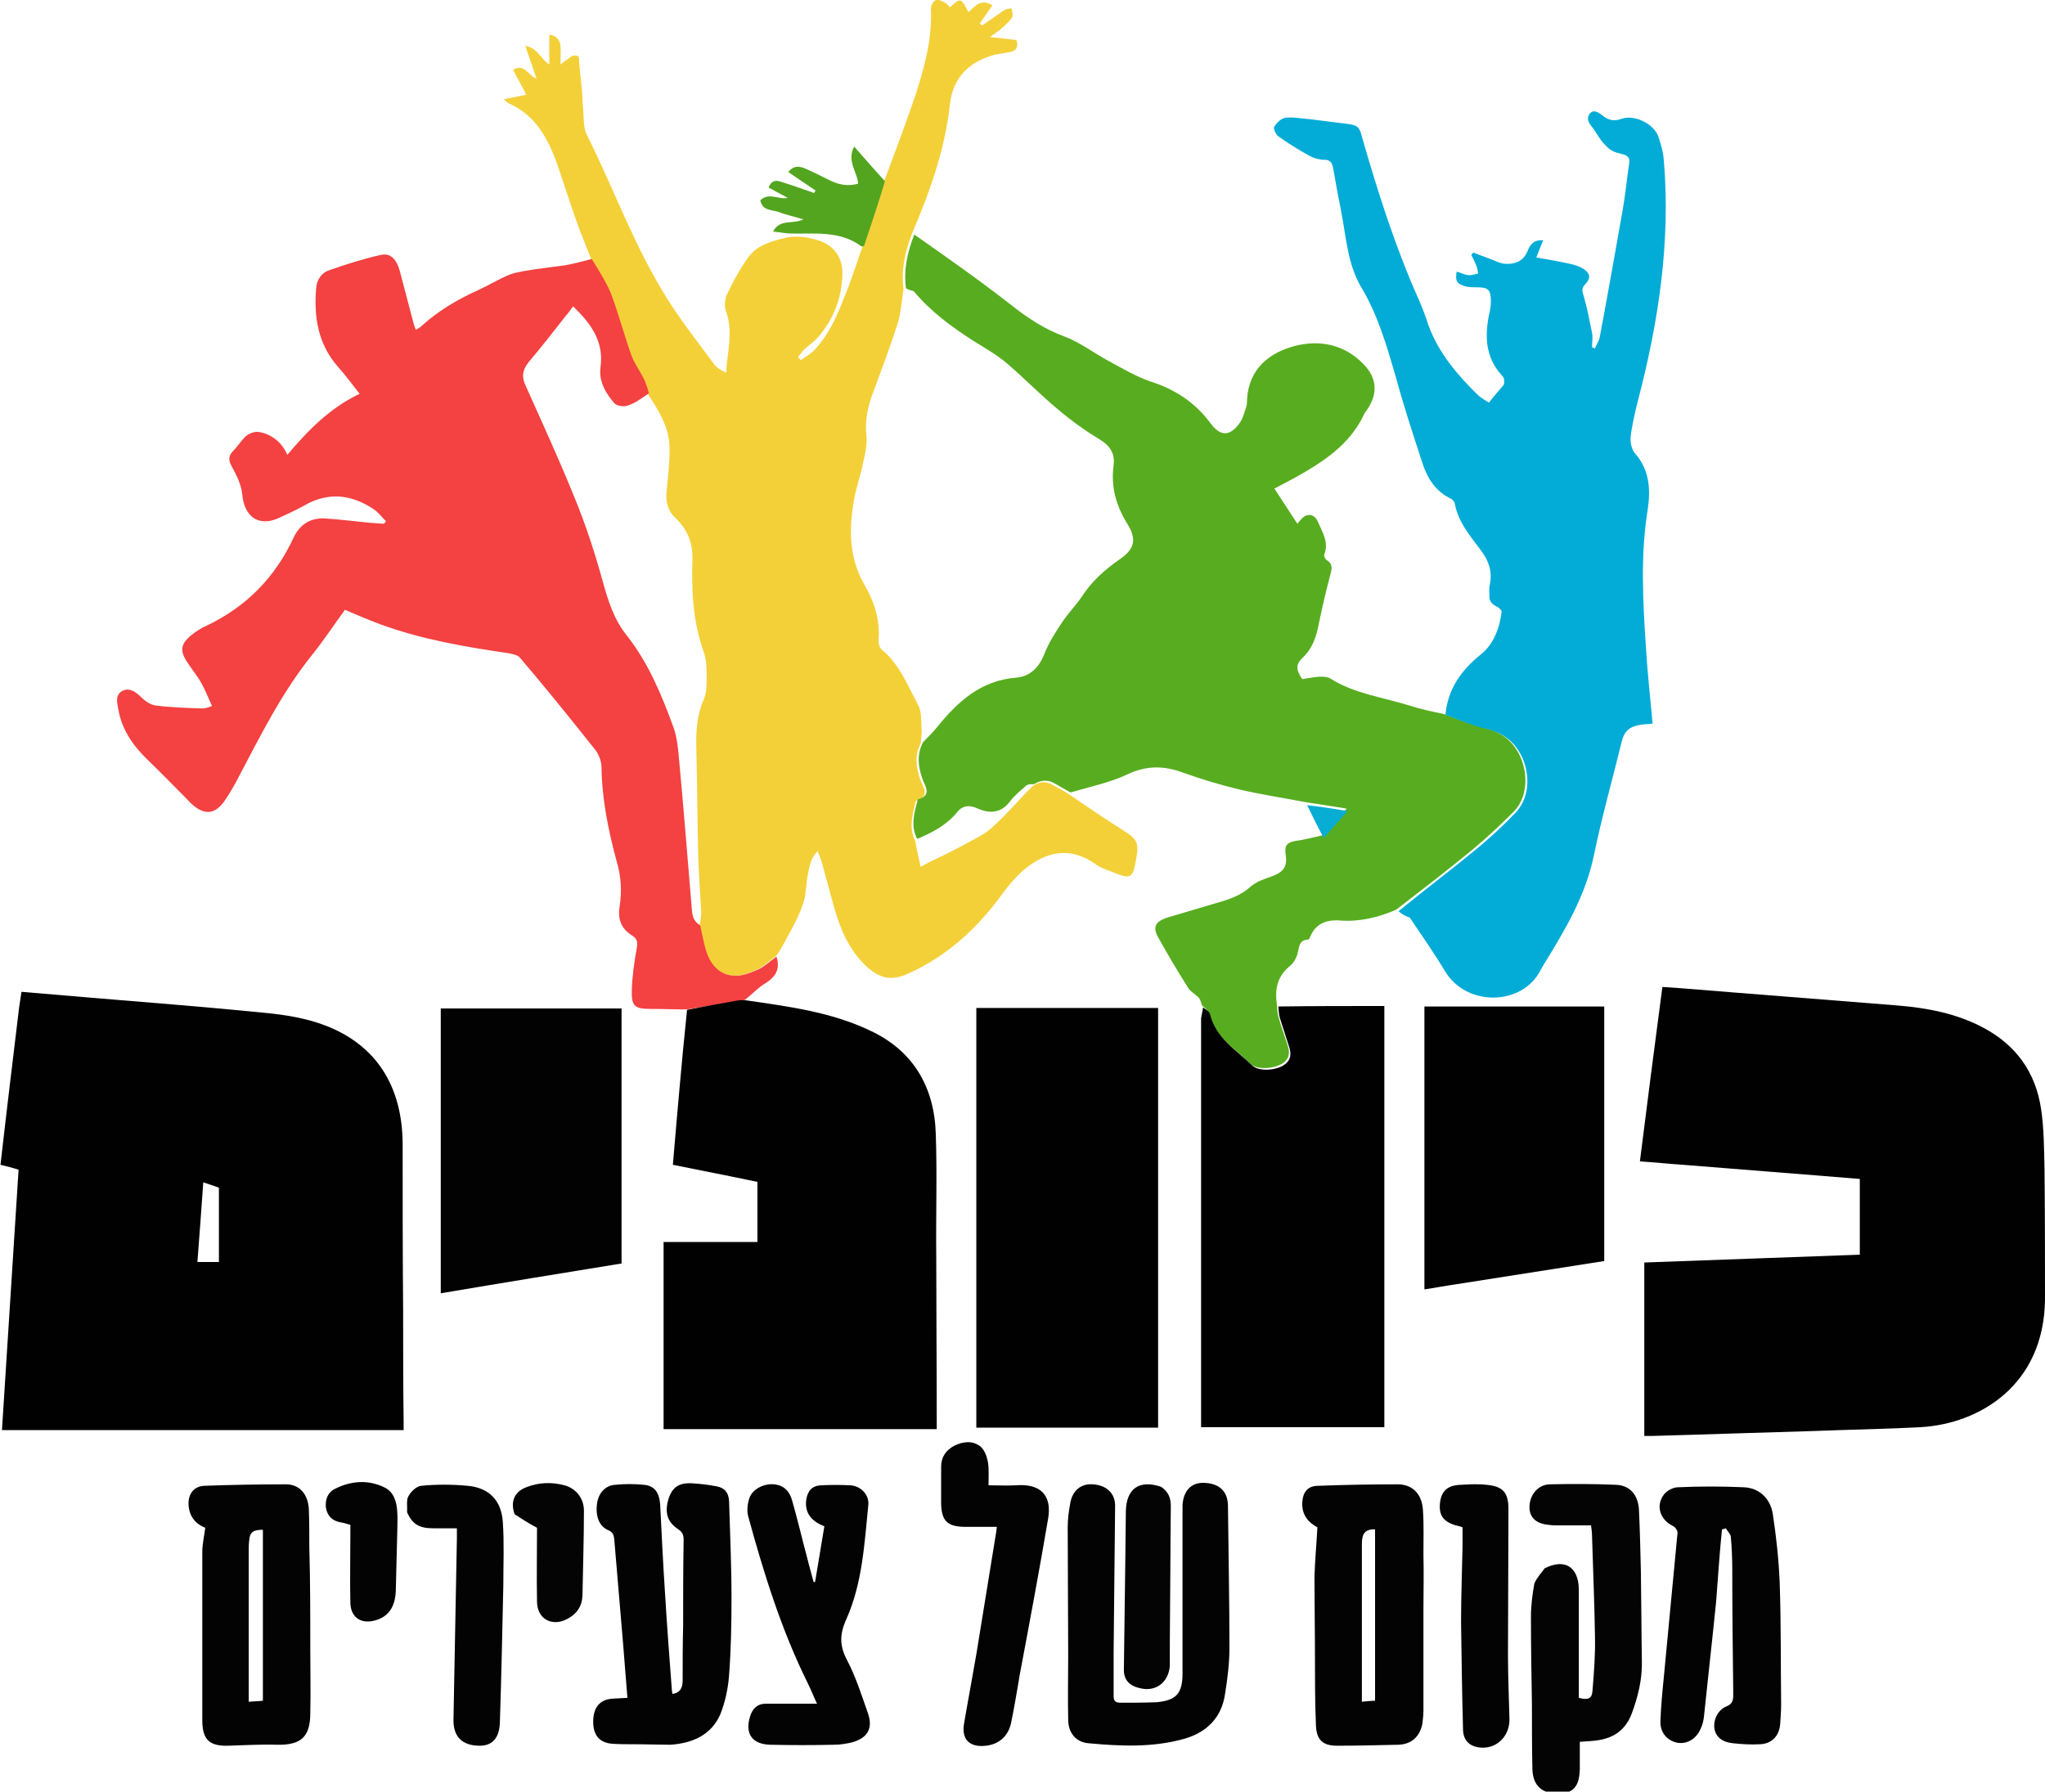 <?xml version="1.0" encoding="utf-8"?>
<!-- Generator: Adobe Illustrator 27.8.1, SVG Export Plug-In . SVG Version: 6.00 Build 0)  -->
<svg version="1.1" id="Layer_1" xmlns="http://www.w3.org/2000/svg" xmlns:xlink="http://www.w3.org/1999/xlink" x="0px" y="0px"
	 viewBox="0 0 418.5 366.7" style="enable-background:new 0 0 418.5 366.7;" xml:space="preserve">
<style type="text/css">
	.st0{fill:#F4D038;}
	.st1{fill:#57AD1F;}
	.st2{fill:#010101;}
	.st3{fill:#F44141;}
	.st4{fill:#02ACD7;}
	.st5{fill:#020202;}
	.st6{fill:#030303;}
	.st7{fill:#040404;}
	.st8{fill:#53A520;}
	.st9{fill:#07ADD3;}
</style>
<path class="st0" d="M219.1,162.8c3.7,2.5,7.3,5,11,7.3c2.4,1.5,3,2.4,2.5,5.2c-0.8,4.7-1,4.8-5.4,3c-1.1-0.4-2.2-0.8-3.1-1.5
	c-5.3-3.7-10.1-2.4-14.4,1.1c-2.1,1.7-3.9,4.1-5.5,6.3c-4.9,6.4-10.7,11.6-18.2,15c-3.4,1.6-5.8,1.2-8.7-1.4
	c-3.7-3.5-5.5-8-6.8-12.8c-0.8-2.9-1.6-5.9-2.4-8.8c-0.2-0.6-0.4-1.1-0.8-2c-1.5,1.6-1.7,3.3-2,4.9c-0.4,2.1-0.3,4.3-1.1,6.3
	c-1,2.8-2.6,5.5-4,8.1c-0.4,0.7-0.8,1.4-1.4,2.2c-1.4,1-2.5,2.1-3.8,2.7c-1.5,0.7-3.3,1.4-4.9,1.3c-2.9-0.2-4.8-2.1-5.7-4.8
	c-0.6-1.8-0.8-3.7-1.2-5.6c0.1-0.9,0.3-1.7,0.3-2.5c-0.2-3.8-0.5-7.6-0.6-11.3c-0.2-7.4-0.2-14.8-0.4-22.2
	c-0.1-3.5,0.1-6.9,1.5-10.1c0.5-1.1,0.6-2.4,0.6-3.5c0-2.1,0.1-4.4-0.6-6.3c-2.2-6.2-2.5-12.5-2.3-18.9c0.1-3.3-1-6.2-3.5-8.5
	c-1.5-1.4-2-3.2-1.8-5.3c0.3-3.1,0.7-6.3,0.6-9.4c-0.1-3.9-2.2-7.2-4.3-10.5c-0.4-1.2-0.8-2.2-1.3-3.2c-0.8-1.5-1.8-2.9-2.4-4.5
	c-1.5-4.2-2.6-8.5-4.2-12.7c-0.9-2.5-2.4-4.7-3.7-7.1c-1.1-2.8-2.3-5.6-3.3-8.5c-1.3-3.7-2.5-7.5-3.8-11.3
	c-1.9-5.2-4.4-9.9-9.8-12.3c-0.3-0.1-0.5-0.4-1.1-0.9c1.7-0.3,3.1-0.6,4.6-0.9c-0.9-1.8-1.8-3.4-2.7-5.1c2.3-1.4,3,1.1,4.8,1.8
	c-0.8-2.3-1.5-4.4-2.3-6.7c2.6,0.4,3.1,2.7,4.9,3.8c0-2.2,0-4.1,0-6.1c1.5,0.2,2.2,1.1,2.3,2.3c0.1,1.1,0,2.2,0,3.8
	c1.1-0.8,1.7-1.3,2.3-1.7c0.3-0.2,0.9-0.2,1.3,0c0.2,0.1,0.2,0.7,0.2,1.1c0.2,2,0.4,4.1,0.6,6.1c0.1,1.1,0.1,2.2,0.2,3.2
	c0.2,1.9,0,4.1,0.8,5.7c5.5,11,9.7,22.8,16.3,33.3c2.9,4.7,6.4,9.1,9.7,13.6c0.6,0.8,1.5,1.3,2.5,1.8c0.2-4.2,1.5-8.3,0-12.5
	c-0.4-1.1-0.3-2.6,0.2-3.6c1.2-2.6,2.6-5.1,4.3-7.5s4.4-3.2,7.1-3.9c2.5-0.7,4.9-0.3,7.3,0.4c3.3,1.1,5,3.6,4.9,7.1
	c-0.2,4.8-1.8,9-4.9,12.6c-0.8,1-1.9,1.7-2.8,2.5c-0.5,0.5-0.9,1.1-1.4,1.7c0.2,0.2,0.4,0.4,0.6,0.6c1-0.7,2.1-1.3,2.9-2.2
	c3.4-3.7,5.1-8.4,6.9-13c1-2.6,1.8-5.2,2.8-8c1.5-4.6,3-9,4.4-13.3c2.2-5.9,4.4-11.7,6.4-17.6c1.9-5.8,3.5-11.7,3.2-17.9
	c0-0.6,0.5-1.4,1-1.7c0.4-0.2,1.2,0.2,1.8,0.5c0.4,0.2,0.8,0.6,1.1,1c2.2-2,2.2-2,3.8,1c1.3-1.2,2.6-2.9,4.9-1.4
	c-0.9,1.2-1.7,2.5-2.6,3.7c0.2,0.1,0.3,0.3,0.5,0.4c1.5-1,3-2.1,4.5-3.1c0.4-0.3,1-0.3,1.5-0.4c0.1,0.6,0.4,1.4,0.1,1.9
	c-0.5,0.8-1.3,1.4-2,2.1c-0.6,0.6-1.4,1-2.5,1.9c2.1,0.2,3.8,0.4,5.4,0.6c0.5,1.5-0.1,2.3-1.5,2.5c-1,0.2-1.9,0.3-2.9,0.5
	c-5.3,1.4-8.6,4.7-9.2,10.1c-1,9.3-4.1,17.9-7.8,26.6c-1.4,3.7-2.2,7.3-1.7,11.2c-0.4,2.5-0.5,4.9-1.2,7.1c-1.6,5-3.5,10-5.3,14.9
	c-0.9,2.6-1.4,5.1-1.1,7.9c0.2,1.8-0.2,3.6-0.6,5.4c-0.5,2.6-1.4,5.1-1.9,7.7c-1.1,6.1-1.1,12,2.1,17.6c2,3.4,3.2,7.1,2.9,11.2
	c-0.1,0.7,0.2,1.7,0.7,2.1c3.6,3,5.3,7.4,7.4,11.3c0.7,1.3,0.6,3.1,0.7,4.7c0.1,1-0.1,2.1-0.2,3.2c-1.3,2.5-0.9,4.9-0.1,7.3
	c0.5,1.5,2.2,3.4-0.8,4.4l-0.1,0.1c-0.6,2.7-1.5,5.3-0.1,8.1c0.3,1.8,0.7,3.5,1.1,5.3c0.7-0.4,1.2-0.6,1.7-0.9
	c2.3-1.1,4.6-2.2,6.8-3.4c2.1-1.2,4.5-2.2,6.2-3.8c2.9-2.6,5.4-5.6,8.2-8.4c1.5-1.1,3-1,4.4-0.1
	C217.2,161.6,218.2,162.2,219.1,162.8z"/>
<path class="st1" d="M185.4,59c-0.5-3.8,0.3-7.4,1.7-11c6.7,4.7,13.4,9.4,19.8,14.4c3.4,2.7,6.9,5,11,6.5c3.2,1.2,6,3.4,9,5
	c2.8,1.5,5.6,3.2,8.6,4.2c5,1.6,9.1,4.3,12.2,8.5c2,2.7,3.9,2.8,5.9,0.1c0.7-0.9,1-2.1,1.4-3.3c0.2-0.5,0.2-1.1,0.2-1.7
	c0.4-6.2,4.5-9.5,9.8-10.9c5.1-1.3,10.2-0.3,14.1,3.8c2.7,2.8,2.9,6,0.7,9.2c-0.2,0.3-0.4,0.5-0.6,0.9c-3,6.5-8.8,10.1-14.8,13.4
	c-1.1,0.6-2.3,1.2-3.6,1.9c1.6,2.5,3.1,4.7,4.7,7.2c0.2-0.3,0.4-0.5,0.6-0.7c1.2-1.6,2.9-1.4,3.6,0.3c0.9,2.1,2.3,4.2,1.3,6.7
	c-0.1,0.3,0.2,1,0.6,1.2c1.1,0.7,1,1.6,0.7,2.7c-0.9,3.4-1.7,6.8-2.4,10.2c-0.5,2.7-1.3,5.1-3.3,7c-1.5,1.4-1.4,2.5-0.1,4.4
	c1.2-0.2,2.3-0.4,3.5-0.5c0.8,0,1.7,0,2.3,0.4c4.9,3.1,10.7,3.8,16.1,5.5c2.2,0.7,4.4,1.2,6.9,1.7c2.9,1,5.5,2.1,8.2,2.8
	c3.5,0.8,6,2.5,7.6,5.9c1.7,3.8,1.5,8.6-1.5,11.5c-2.7,2.7-5.5,5.3-8.5,7.8c-5,4.1-10.2,8.1-15.4,12.1c-3.7,1.6-7.5,2.5-11.5,2.2
	c-2.7-0.2-5,0.6-6.1,3.4c-0.1,0.2-0.2,0.5-0.4,0.5c-2,0.1-1.8,1.7-2.2,3c-0.2,0.8-0.8,1.8-1.4,2.3c-2.5,2-3.3,4.5-2.8,7.9
	c0.1,1,0.1,1.8,0.3,2.5c0.5,1.9,1.2,3.7,1.8,5.6c0.5,1.4,0.7,2.8-0.7,3.9c-1.6,1.2-5.3,1.6-6.7,0.3c-3.3-3.2-7.5-5.6-8.7-10.6
	c-0.1-0.5-0.8-0.9-1.3-1.4c-0.2-0.5-0.3-1.1-0.6-1.5c-0.7-0.8-1.8-1.3-2.3-2.2c-2.1-3.3-4.1-6.7-6-10.1c-1.3-2.2-0.7-3.4,1.8-4.2
	c3.4-1,6.7-2,10.1-3c2.5-0.7,4.9-1.5,6.9-3.3c1.1-1,2.8-1.6,4.3-2.1c2.4-0.9,3.3-1.9,2.9-4.5c-0.3-2,0.4-2.5,2.1-2.8
	c1.7-0.2,3.4-0.7,5.3-1.1c1.7-1.7,3.2-3.4,5.1-5.5c-3-0.5-5.7-0.9-8.3-1.3c-4.7-0.9-9.4-1.6-14-2.7c-3.7-0.9-7.4-2-11-3.3
	c-4-1.5-7.6-1.6-11.6,0.3c-3.6,1.7-7.6,2.5-11.6,3.7c-1.1-0.6-2.1-1.2-3-1.7c-1.4-0.9-2.9-1-4.5,0c-0.7,0-1.3,0-1.6,0.3
	c-1.1,1-2.3,1.9-3.2,3.1c-1.9,2.6-4.3,2.7-6.9,1.5c-1.6-0.7-3-0.5-4,0.8c-2.2,2.7-5.1,4.2-8.2,5.5c-1.4-2.7-0.6-5.3,0.1-8
	c0-0.1,0-0.1,0.1-0.1c3-0.9,1.3-2.8,0.8-4.4c-0.8-2.4-1.1-4.8,0.2-7.3c1.1-1.1,2-2,2.9-3.1c4.2-5.2,8.9-9.5,16.1-10.1
	c2.8-0.2,4.7-2,5.8-4.8c0.9-2.3,2.3-4.5,3.7-6.6c1.2-1.8,2.8-3.4,4-5.2c2-3.1,4.7-5.5,7.7-7.6c3.1-2.1,3.6-4.1,1.6-7.3
	c-2.3-3.7-3.4-7.6-2.8-12c0.3-2.5-0.8-4-2.9-5.3c-3-1.8-5.9-3.9-8.6-6.2c-3.6-3-6.8-6.3-10.3-9.3c-2.1-1.8-4.6-3.2-7-4.7
	c-4.5-2.9-8.7-6-12.1-10.1C186.6,59.5,185.9,59.3,185.4,59z"/>
<path class="st2" d="M3.9,206.3c0.2-1.2,0.3-2.2,0.5-3.3c4.8,0.4,9.5,0.8,14.2,1.2c11.9,1,23.7,1.9,35.6,3.1
	c4.2,0.4,8.5,1.1,12.4,2.6c10.4,4,15.7,12.4,15.8,24.1c0,11.4,0,22.9,0.1,34.3c0,7.5,0,15.1,0.1,22.6c0,0.6,0,1.1,0,1.8
	c-27.4,0-54.7,0-82.2,0c1.1-17.7,2.3-35.5,3.4-53.3c-1.3-0.4-2.4-0.7-3.7-1C1.3,227.8,2.6,217.1,3.9,206.3 M44.8,243.1
	c-1-0.4-2-0.7-3.2-1.1c-0.4,5.8-0.8,11-1.2,16.3c1.5,0,2.9,0,4.4,0C44.8,253.3,44.8,248.3,44.8,243.1z"/>
<path class="st3" d="M143.3,189.4c0.4,1.8,0.7,3.7,1.3,5.5c0.9,2.7,2.8,4.7,5.7,4.8c1.6,0.1,3.3-0.6,4.9-1.3
	c1.3-0.6,2.4-1.7,3.7-2.6c0.8,2.4-0.1,4.1-2.2,5.4c-1.5,0.9-2.7,2.2-4.2,3.4c-0.6,0.2-1.1,0.2-1.6,0.3c-3.4,0.6-6.8,1.1-10.2,1.7
	c-2.5,0-4.9-0.1-7.4-0.1c-3.5,0-4.1-0.5-4-4c0.1-2.8,0.5-5.6,1-8.4c0.2-1.1,0.2-1.9-0.9-2.6c-2.3-1.4-3-3.4-2.6-6
	c0.5-3.1,0.3-6.2-0.6-9.2c-1.7-6.3-3-12.6-3.1-19.2c0-1.3-0.6-2.9-1.5-3.9c-5-6.3-10-12.5-15.2-18.6c-0.5-0.6-1.5-0.7-2.3-0.9
	c-8.9-1.3-17.7-2.8-26.2-5.9c-2.4-0.9-4.8-1.9-7.3-3c-2.2,3-4.3,6.2-6.7,9.2c-6.2,7.7-10.5,16.4-15.1,25.1c-0.8,1.6-1.7,3.1-2.7,4.6
	c-1.9,2.9-4.1,3.3-6.7,1c-0.5-0.4-0.9-0.9-1.3-1.3c-2.6-2.6-5.2-5.3-7.9-7.9c-3-2.9-5.3-6.2-6-10.4c-0.2-1.2-0.7-2.7,0.7-3.6
	c1.3-0.8,2.6-0.2,4,1.2c0.8,0.8,2,1.6,3,1.7c3.2,0.4,6.4,0.5,9.6,0.6c0.5,0,1-0.2,1.9-0.5c-0.8-1.7-1.4-3.3-2.2-4.7
	c-0.9-1.6-2.1-3-3.1-4.6c-1.3-2.1-1-3.4,0.8-5c1-0.8,2.1-1.6,3.3-2.1c8.2-3.9,14.1-9.9,17.9-18.1c1.3-2.7,3.4-4,6.3-3.9
	c3.1,0.2,6.2,0.6,9.3,0.9c1,0.1,1.9,0.1,2.9,0.2c0.1-0.2,0.2-0.3,0.4-0.5c-0.9-0.9-1.6-1.9-2.7-2.6c-4.6-3-9.3-3.4-14.1-0.6
	c-1.6,0.9-3.4,1.7-5.1,2.5c-4.1,1.9-7.1-0.2-7.5-4.7c-0.2-2-1.1-3.9-2.1-5.7c-0.8-1.4-0.8-2.3,0.3-3.4c0.9-0.9,1.6-2.1,2.6-3
	c0.6-0.5,1.7-0.9,2.5-0.8c2.6,0.4,4.8,2.1,5.9,4.7c4.2-5,8.7-9.6,14.8-12.5c-1.5-1.9-2.9-3.8-4.5-5.6c-4-4.6-4.9-10.1-4.4-16
	c0.1-1.7,1.1-3.2,2.7-3.7c3.4-1.2,6.9-2.3,10.4-3.1c2-0.5,3.3,0.7,4,3.2c1,3.7,1.9,7.3,2.9,11c0.1,0.3,0.2,0.6,0.4,1.1
	c0.5-0.3,0.9-0.5,1.2-0.8c3.4-3.1,7.3-5.4,11.5-7.3c2.2-1,4.3-2.3,6.5-3.2c1.7-0.6,3.5-0.8,5.3-1.1c2-0.3,4-0.5,6-0.8
	c1.8-0.3,3.6-0.8,5.5-1.3c1.4,2.3,2.9,4.6,3.9,7c1.6,4.2,2.7,8.5,4.2,12.7c0.6,1.6,1.6,3,2.4,4.5c0.5,1,0.9,2.1,1.2,3.3
	c-1.5,1-2.8,2-4.3,2.5c-0.8,0.3-2.3,0.1-2.8-0.5c-1.8-2.1-3.2-4.5-2.8-7.4c0.7-5.2-1.9-8.8-5.6-12.4c-0.5,0.6-0.9,1.3-1.4,1.8
	c-2.5,3.2-5,6.4-7.7,9.6c-1.3,1.6-1.5,3.1-0.6,4.9c3.4,7.6,6.9,15.2,10,22.9c2.3,5.6,4.2,11.4,5.8,17.3c1.1,3.9,2.3,7.7,4.9,10.9
	c4.4,5.6,7.1,12.1,9.5,18.7c0.7,1.9,0.9,3.9,1.1,5.9c1,10.5,1.8,21.1,2.7,31.6C141.7,187.7,142.1,188.7,143.3,189.4z"/>
<path class="st2" d="M344.4,238.4c-3-0.2-5.8-0.5-8.8-0.7c1.5-11.9,3-23.7,4.6-35.7c1.5,0.1,2.9,0.2,4.3,0.3
	c14.6,1.2,29.2,2.3,43.9,3.5c6,0.5,11.9,1.6,17.4,4.5c6.8,3.6,10.8,9.2,11.9,16.7c0.6,4,0.6,8.1,0.7,12.2c0.1,8.9,0.1,17.8,0.1,26.8
	c-0.2,17.5-13.4,25.4-25.4,26.1c-7.4,0.4-14.8,0.5-22.2,0.8c-10.9,0.3-21.8,0.7-32.8,1c-0.5,0-1,0-1.6,0c0-11.9,0-23.6,0-35.5
	c14.7-0.5,29.4-1.1,44.1-1.6c0-5.2,0-10.2,0-15.5C368.6,240.3,356.6,239.4,344.4,238.4z"/>
<path class="st4" d="M286.2,186.5c5-4.1,10.2-8,15.3-12.2c3-2.4,5.8-5,8.5-7.8c3-3,3.2-7.7,1.5-11.5c-1.6-3.4-4.1-5.1-7.6-5.9
	c-2.7-0.6-5.3-1.8-8.1-2.8c0.5-5.3,3.2-9.1,7.3-12.4c2.6-2.1,3.8-5.4,4.2-8.7c0-0.3-0.6-0.9-1.1-1.1c-1-0.5-1.5-1.2-1.4-2.3
	c0-0.7-0.1-1.5,0.1-2.2c0.5-2.6-0.2-4.8-1.8-6.9c-2.2-3-4.7-5.8-5.4-9.7c-0.1-0.3-0.4-0.7-0.7-0.9c-3.3-1.5-5-4.4-6-7.6
	c-1.9-5.8-3.8-11.6-5.4-17.5c-1.8-6.2-3.6-12.4-6.9-18c-3-4.9-3.2-10.6-4.3-16.1c-0.6-2.9-1.1-5.8-1.6-8.6c-0.2-1-0.6-1.6-1.8-1.6
	c-1,0-2.1-0.3-3-0.8c-2.2-1.2-4.3-2.5-6.4-4c-0.5-0.4-1.1-1.6-0.8-2c0.5-0.8,1.4-1.7,2.3-1.8c1.6-0.2,3.3,0.2,5,0.3
	c2.4,0.3,4.8,0.6,7.2,0.9c2.6,0.3,2.9,0.6,3.5,3c3.2,11.1,6.7,22.1,11.4,32.7c0.8,1.8,1.5,3.6,2.1,5.5c2.1,5.8,6,10.3,10.3,14.5
	c0.6,0.5,1.3,0.9,2.1,1.4c1-1.3,2-2.4,3-3.6c0.2-0.3,0.1-0.8,0.1-1.2c0-0.2-0.2-0.4-0.3-0.6c-3.7-3.9-3.7-8.6-2.6-13.4
	c0.1-0.6,0.2-1.2,0.2-1.9c0-2.4-0.5-2.9-2.9-2.9c-1,0-2,0-2.9-0.4c-1.2-0.4-1.5-1.1-1.2-2.8c0.8,0.2,1.5,0.6,2.3,0.7
	c0.7,0.1,1.4-0.2,2.1-0.3c-0.1-0.6-0.2-1.2-0.4-1.7c-0.3-0.7-0.6-1.4-1-2.1c0.1-0.2,0.2-0.3,0.4-0.5c1.1,0.4,2.1,0.8,3.2,1.2
	c1.2,0.4,2.3,1.1,3.5,1.1c1.9,0.1,3.6-0.6,4.4-2.6c0.5-1.3,1.3-2.4,3.2-2.2c-0.5,1.2-0.9,2.2-1.4,3.5c2.4,0.4,4.6,0.8,6.9,1.3
	c0.9,0.2,1.9,0.5,2.7,1c1.5,1,1.6,1.9,0.4,3.2c-0.8,0.8-0.6,1.4-0.3,2.4c0.7,2.4,1.2,5,1.7,7.5c0.2,1,0,2,0,3
	c0.2,0.1,0.4,0.1,0.6,0.2c0.3-0.8,0.9-1.6,1-2.4c1.6-8.5,3.1-17,4.6-25.5c0.6-3.3,0.9-6.6,1.4-9.9c0.2-1.1-0.2-1.6-1.2-1.9
	c-0.8-0.2-1.7-0.4-2.4-0.8c-0.8-0.5-1.4-1.2-2-1.9c-0.7-0.9-1.2-1.9-1.9-2.8c-0.8-0.9-1.3-1.8-0.6-2.8c0.8-1,1.8-0.3,2.6,0.3
	c1.2,1,2.4,1.3,4,0.7c2.7-0.9,6.6,1.1,7.5,3.7c0.5,1.6,1,3.2,1.1,4.9c1.4,16.7-1.1,33-5.3,49.1c-0.6,2.4-1.2,4.9-1.5,7.4
	c-0.1,1.1,0.2,2.6,0.9,3.4c3,3.4,3.2,7.4,2.6,11.5c-1.5,9.2-1,18.5-0.4,27.7c0.3,5.3,0.9,10.6,1.4,16.1c-0.5,0.1-1.4,0.1-2.2,0.2
	c-2.4,0.3-3.6,1.3-4.1,3.4c-1.9,7.8-4.1,15.5-5.7,23.3c-1.7,8.3-5.9,15.3-10.2,22.3c-0.2,0.4-0.5,0.8-0.7,1.2
	c-3.7,7.4-15.1,7.6-19.5,0.4c-2.3-3.8-4.8-7.4-7.3-11.1C287.8,187.6,287,187.2,286.2,186.5z"/>
<path class="st2" d="M140.6,206.7c3.4-0.7,6.8-1.3,10.2-1.9c0.5-0.1,1-0.1,1.6-0.1c8.9,1.3,17.7,2.4,25.8,6.3
	c8.7,4.1,13,11.5,13.3,21c0.3,8.4,0,16.9,0.1,25.4c0,11.1,0.1,22.2,0.1,33.3c0,0.6,0,1.1,0,1.8c-18.6,0-37.2,0-55.9,0
	c0-12.6,0-25.4,0-38.3c6.4,0,12.7,0,19.2,0c0-4.2,0-8.2,0-12.3c-5.7-1.2-11.4-2.3-17.3-3.5C138.6,227.8,139.5,217.3,140.6,206.7z"/>
<path class="st2" d="M227.5,292.2c-9.2,0-18.2,0-27.7,0c0-28.7,0-57.2,0-85.9c12.2,0,24.7,0,37.2,0c0,28.5,0,57.1,0,85.9
	C234,292.2,230.8,292.2,227.5,292.2z"/>
<path class="st2" d="M246.2,206.2c0.5,0.4,1.2,0.7,1.4,1.3c1.2,5,5.4,7.4,8.7,10.6c1.4,1.3,5.1,1,6.7-0.3c1.4-1.1,1.2-2.5,0.7-3.9
	c-0.6-1.9-1.2-3.7-1.8-5.6c-0.2-0.7-0.2-1.5-0.3-2.3c7.2-0.1,14.4-0.1,21.7-0.1c0,28.8,0,57.5,0,86.2c-12.4,0-24.9,0-37.5,0
	c0-0.7,0-1.3,0-1.9c0-27.3,0-54.5,0-81.8C245.9,207.7,246.1,207,246.2,206.2z"/>
<path class="st5" d="M90.2,243.1c0-12.3,0-24.4,0-36.7c12.4,0,24.7,0,37,0c0,17.4,0,34.7,0,52.2c-12.3,2-24.6,4-37,6.1
	C90.2,257.4,90.2,250.3,90.2,243.1z"/>
<path class="st2" d="M297.7,262.9c-2.1,0.3-4.1,0.7-6.2,1c0-19.4,0-38.6,0-57.9c12.3,0,24.5,0,36.8,0c0,17.3,0,34.6,0,52.1
	C318.2,259.7,308,261.3,297.7,262.9z"/>
<path class="st6" d="M129.8,357c-1.6,0-3.1,0-4.5-0.1c-2.5-0.2-3.8-1.6-3.9-4.2c-0.1-2.9,1.1-4.7,3.6-5c1.1-0.1,2.2-0.1,3.4-0.2
	c-0.4-4.6-0.7-9.1-1.1-13.6c-0.5-6.3-1.1-12.6-1.6-18.9c-0.1-0.9-0.3-1.4-1.2-1.8c-1.9-0.8-2.7-2.9-2.3-5.6c0.3-2,1.7-3.6,3.7-3.7
	c1.9-0.2,3.9-0.2,5.9,0c2.1,0.2,3.1,1.5,3.3,4c0.3,6.1,0.6,12.2,1,18.3c0.4,6.6,0.9,13.2,1.4,19.8c0,0.2,0.1,0.4,0.1,0.7
	c1.6-0.2,2.1-1.3,2.1-2.7c0-3.7,0-7.5,0.1-11.2c0-5.9,0-11.7,0.1-17.6c0-1-0.2-1.6-1.1-2.2c-2.3-1.5-2.8-3.5-2-6.2
	c0.8-2.4,2.1-3.4,5-3.2c1.6,0.1,3.2,0.3,4.8,0.6c1.7,0.3,2.5,1.3,2.6,3c0.2,6.6,0.5,13.2,0.5,19.8c0,5.3-0.1,10.6-0.5,15.9
	c-0.2,2.7-0.8,5.5-1.8,8c-1.9,4.3-5.8,5.9-10.2,6.2C134.7,357.1,132.3,357,129.8,357z"/>
<path class="st6" d="M291.3,329.4c0,7,0,13.9,0,20.7c0,0.9-0.1,1.7-0.2,2.6c-0.5,2.7-2.2,4.3-4.9,4.4c-4.2,0.1-8.4,0.2-12.6,0.2
	c-2.9,0-4.2-1.2-4.3-4.2c-0.2-4.6-0.2-9.3-0.2-14c0-5.5-0.1-10.9-0.1-16.4c0.1-3.3,0.4-6.5,0.6-10.1c-1.7-0.9-3.2-2.4-3.1-5
	c0.1-2.2,1.1-3.5,3.3-3.5c5.4-0.2,10.8-0.3,16.2-0.3c3.1,0,5,2,5.2,5.3c0.2,3,0.1,6.1,0.1,9.1C291.4,322,291.3,325.6,291.3,329.4
	 M278.7,339.3c0,3,0,5.9,0,9c1.1-0.1,1.9-0.2,2.7-0.2c0-6,0-11.8,0-17.6c0-5.8,0-11.7,0-17.5c-2,0-2.7,0.8-2.7,3
	C278.7,323.6,278.7,331.3,278.7,339.3z"/>
<path class="st6" d="M236.7,348.4c4.1-0.4,5.3-1.8,5.3-6c0-10.9,0-21.9,0-32.8c0-0.5,0-1,0-1.6c0.2-2.9,1.8-4.6,4.4-4.5
	c3.2,0.1,4.9,1.8,4.9,4.8c0.1,9.7,0.3,19.3,0.3,29c0,3.1-0.4,6.3-0.9,9.4c-0.7,4.9-3.8,7.9-8.4,9.2c-6.4,1.8-13,1.5-19.5,0.9
	c-2.6-0.2-4.2-2.1-4.2-4.9c-0.1-4.4,0-8.7,0-13.1c0-8.7-0.1-17.5-0.1-26.2c0-1.6,0.2-3.2,0.5-4.8c0.4-2.7,2.2-4.2,4.7-4
	c2.8,0.2,4.6,1.9,4.5,4.6c-0.1,9.9-0.2,19.8-0.3,29.7c0,3,0,6,0,9c0,1,0.3,1.4,1.4,1.4C231.7,348.5,234.1,348.5,236.7,348.4z"/>
<path class="st6" d="M63.5,337.7c0,4.4,0.1,8.7,0,12.9c0,4.9-1.9,6.6-6.8,6.5c-3.3-0.1-6.7,0.1-10,0.2c-3.8,0.1-5.2-1.2-5.3-4.9
	c0-11.6,0-23.2,0-34.8c0-1.6,0.4-3.2,0.6-4.9c-2-0.8-3.2-2.3-3.4-4.5c-0.2-2.3,1-4,3.2-4.1c5.6-0.2,11.1-0.3,16.7-0.3
	c2.8,0,4.5,2,4.7,5c0.1,2.6,0.1,5.3,0.1,7.9C63.5,323.7,63.5,330.6,63.5,337.7 M53.8,332c0-6.3,0-12.6,0-18.9c-2,0-2.7,0.5-2.8,2.2
	c-0.1,0.7-0.1,1.5-0.1,2.2c0,9.7,0,19.3,0,29c0,0.6,0,1.1,0,1.8c1.1-0.1,2-0.1,2.9-0.2C53.8,342.7,53.8,337.5,53.8,332z"/>
<path class="st6" d="M351.2,327.8c-0.8,8-1.7,15.8-2.5,23.6c-0.1,0.8-0.3,1.7-0.7,2.5c-0.9,2-2.7,3.1-4.7,2.8
	c-2.1-0.4-3.6-2.1-3.5-4.4c0.1-3,0.4-6.1,0.7-9.1c0.9-9.8,1.9-19.7,2.8-29.5c0-0.5-0.5-1.2-1-1.4c-2.6-1.3-3.5-4.1-1.8-6.4
	c0.6-0.8,1.9-1.5,2.9-1.5c4.5-0.2,9-0.2,13.4,0c3.1,0.1,5.5,2.2,6,5.5c0.7,4.6,1.2,9.2,1.4,13.9c0.3,8.3,0.2,16.7,0.3,25
	c0,1.4-0.1,2.8-0.2,4.1c-0.2,2.4-1.7,4-4.1,4.1c-1.8,0.1-3.7,0-5.5-0.2c-2.2-0.2-3.4-1.2-3.8-2.7c-0.4-1.8,0.5-4,2.3-4.8
	c1.6-0.6,1.5-1.6,1.5-2.9c-0.1-8.4-0.2-16.8-0.2-25.2c0-2.2-0.1-4.5-0.3-6.7c-0.1-0.6-0.7-1.1-1-1.7c-0.3,0.1-0.5,0.2-0.8,0.2
	C351.9,317.8,351.6,322.7,351.2,327.8z"/>
<path class="st7" d="M316.1,321c4.1-2.1,6.9-0.3,7,4.2c0,7.5,0,14.9,0,22.3c1.9,0.5,2.7,0.2,2.8-1.5c0.3-3.7,0.6-7.4,0.5-11.2
	c-0.1-6.8-0.4-13.7-0.6-20.5c0-0.7-0.1-1.3-0.2-2.1c-2.3,0-4.5,0-6.7,0c-0.6,0-1.3,0-1.9-0.1c-2.6-0.2-4-1.5-4-3.6
	c0-2.5,1.7-4.6,4.1-4.7c4.5-0.1,9.1-0.1,13.6,0.1c2.8,0.1,4.5,2,4.7,5c0.2,4.2,0.3,8.5,0.4,12.8c0.1,6.1,0.1,12.2,0.2,18.3
	c0.1,3.7-0.8,7.3-2.1,10.8c-1.4,3.6-4.1,5.2-7.9,5.5c-0.8,0.1-1.7,0.1-2.7,0.2c0,1.9,0,3.8,0,5.6c-0.1,3.5-1.3,4.9-4.2,5
	c-3.5,0.1-5.4-1.6-5.5-5c-0.1-4.4-0.1-8.9-0.1-13.3c-0.1-6-0.2-12-0.2-17.9c0-2.3,0.3-4.6,0.7-6.8C314.5,322.9,315.4,322,316.1,321z
	"/>
<path class="st6" d="M165.2,318.9c0.4,1.7,0.9,3.3,1.3,4.9c0.1,0,0.2,0,0.3,0c0.6-3.8,1.3-7.6,1.9-11.4c-2.5-1-4.1-2.6-3.7-5.5
	c0.3-1.8,1.2-2.8,3-2.9c2-0.1,4-0.1,6,0c2.1,0.1,3.9,1.9,3.7,4c-0.8,7.9-1.2,16-4.5,23.4c-1.4,3.1-1.4,5.4,0.1,8.3
	c1.8,3.4,3,7.2,4.3,10.9c1.1,3.1,0,5.1-3.2,6c-1.2,0.3-2.5,0.5-3.7,0.5c-4.4,0.1-8.7,0.1-13.1,0c-3.7-0.1-5.2-2.3-4.1-5.8
	c0.5-1.6,1.5-2.6,3.2-2.6c3.4,0,6.8,0,10.5,0c-0.8-1.7-1.3-3-1.9-4.2c-5.4-10.9-9-22.5-12.2-34.2c-0.3-1.2-0.1-2.7,0.3-3.8
	c0.7-1.8,3-2.9,5-2.7c2.1,0.2,3.2,1.5,3.7,3.3C163.2,310.9,164.1,314.8,165.2,318.9z"/>
<path class="st6" d="M208.5,343.9c-0.5,3-1,5.9-1.6,8.8c-0.6,2.7-2.5,4.3-5.1,4.6c-3.4,0.4-5.1-1.3-4.5-4.6
	c0.8-4.7,1.7-9.4,2.5-14.1c1.3-8,2.6-16,3.9-24c0.1-0.6,0.2-1.2,0.3-2.1c-2.4,0-4.6,0-6.8,0c-3.4-0.1-4.5-1.3-4.6-4.7
	c0-2.5,0-5.1,0-7.6c0-2,1-3.4,2.7-4.3c1.8-0.9,3.8-1.1,5.4,0.2c0.8,0.7,1.3,2.1,1.5,3.3c0.2,1.4,0.1,3,0.1,4.6c2,0,3.8,0.1,5.6,0
	c5-0.4,7.4,2,6.6,6.8c-1.8,10.6-3.8,21.3-5.8,31.9C208.6,343.1,208.6,343.4,208.5,343.9z"/>
<path class="st6" d="M83.3,309.5c0.1-1.2-0.2-2.5,0.3-3.3c0.5-0.9,1.6-2,2.6-2.1c3.1-0.3,6.3-0.3,9.5,0c4.4,0.4,6.9,3,7.2,7.4
	c0.3,4.3,0.1,8.7,0.1,13.1c-0.2,9.3-0.4,18.6-0.7,27.9c-0.1,3.3-1.6,4.9-4.4,4.8c-3.3-0.1-5.1-1.8-5.1-5.2
	c0.2-12.4,0.5-24.8,0.7-37.2c0-0.6,0-1.3,0-2.1c-1.7,0-3.3,0-4.8,0C85.8,312.8,84.4,312,83.3,309.5z"/>
<path class="st6" d="M299.3,316.6c0-1.4,0-2.7,0-4c-0.5-0.2-0.9-0.3-1.4-0.4c-2.6-0.8-3.5-2.1-3.2-4.7c0.3-2.4,1.6-3.5,4.2-3.6
	c1.8-0.1,3.6-0.2,5.3,0c3.4,0.3,4.5,1.6,4.5,5c0,9.9-0.1,19.9-0.1,29.8c0,4.4,0.2,8.7,0.3,13.1c0.1,3.3-2.3,5.9-5.4,5.9
	c-2.5,0-4.1-1.3-4.1-3.8c-0.2-7.3-0.3-14.6-0.4-21.9C299,326.8,299.2,321.8,299.3,316.6z"/>
<path class="st7" d="M237.6,304.3c1.5,1,2,2.3,2,3.9c-0.1,9.3-0.1,18.6-0.2,27.9c0,1.6,0,3.2,0,4.8c-0.2,3.4-2.9,5.5-6.2,4.6
	c-2.2-0.5-3.3-1.8-3.2-4c0.1-7.7,0.2-15.4,0.3-23.1c0-3,0.1-6.1,0.1-9.1C230.5,304.7,233.1,302.8,237.6,304.3z"/>
<path class="st6" d="M81.3,313.5c-0.1,4.1-0.2,8.1-0.3,12c-0.1,3.5-1.6,5.5-4.4,6.2s-4.8-0.7-4.9-3.6c-0.1-4.6,0-9.3,0-14
	c0-0.6,0-1.2,0-2c-0.7-0.2-1.3-0.4-1.9-0.5c-1.8-0.3-2.8-1.3-3.1-3c-0.2-1.7,0.4-3.2,1.9-3.9c3.2-1.6,6.7-1.9,10-0.3
	c2,0.9,2.6,3,2.7,5.1C81.4,310.8,81.3,312.1,81.3,313.5z"/>
<path class="st7" d="M105.3,309.9c-0.9-2.6,0-4.6,2.4-5.5c2.5-1,5.2-1.1,7.8-0.4c2.3,0.6,4,2.6,4,5.2c0,5.8-0.2,11.6-0.3,17.4
	c-0.1,2.2-1.2,3.8-3.2,4.8c-3.1,1.6-6.1-0.1-6.1-3.6c-0.1-5.1,0-10.2,0-15.1C108.2,311.8,106.8,310.9,105.3,309.9z"/>
<path class="st8" d="M181.1,37.1c-1.3,4.4-2.8,8.8-4.3,13.3c-0.3,0-0.6,0.1-0.7-0.1c-4.3-3.1-9.3-2.4-14.1-2.5
	c-1.2,0-2.5-0.3-3.8-0.4c1.4-2.7,4-1.4,6.2-2.5c-1.9-0.6-3.5-0.9-5-1.5c-1.4-0.5-3.4-0.2-3.8-2.4c1.7-1.7,3.7-0.1,5.6-0.5
	c-1.3-0.7-2.6-1.4-3.9-2.1c0.5-1.4,1.4-1.6,2.5-1.2c2.3,0.7,4.5,1.5,6.8,2.3c0.1-0.2,0.2-0.3,0.3-0.5c-1.8-1.2-3.7-2.5-5.6-3.8
	c1.2-1.4,2.3-1.2,3.5-0.7c1.6,0.7,3.2,1.5,4.8,2.3c1.9,1,3.9,1.4,6,0.8c-0.1-2.4-2.4-4.6-0.8-7.6C177,32.5,179,34.8,181.1,37.1z"/>
<path class="st9" d="M267.5,164.8c2.6,0.3,5.3,0.7,8.3,1.2c-1.9,2.1-3.4,3.8-4.9,5.5C269.7,169.3,268.6,167.1,267.5,164.8z"/>
</svg>
